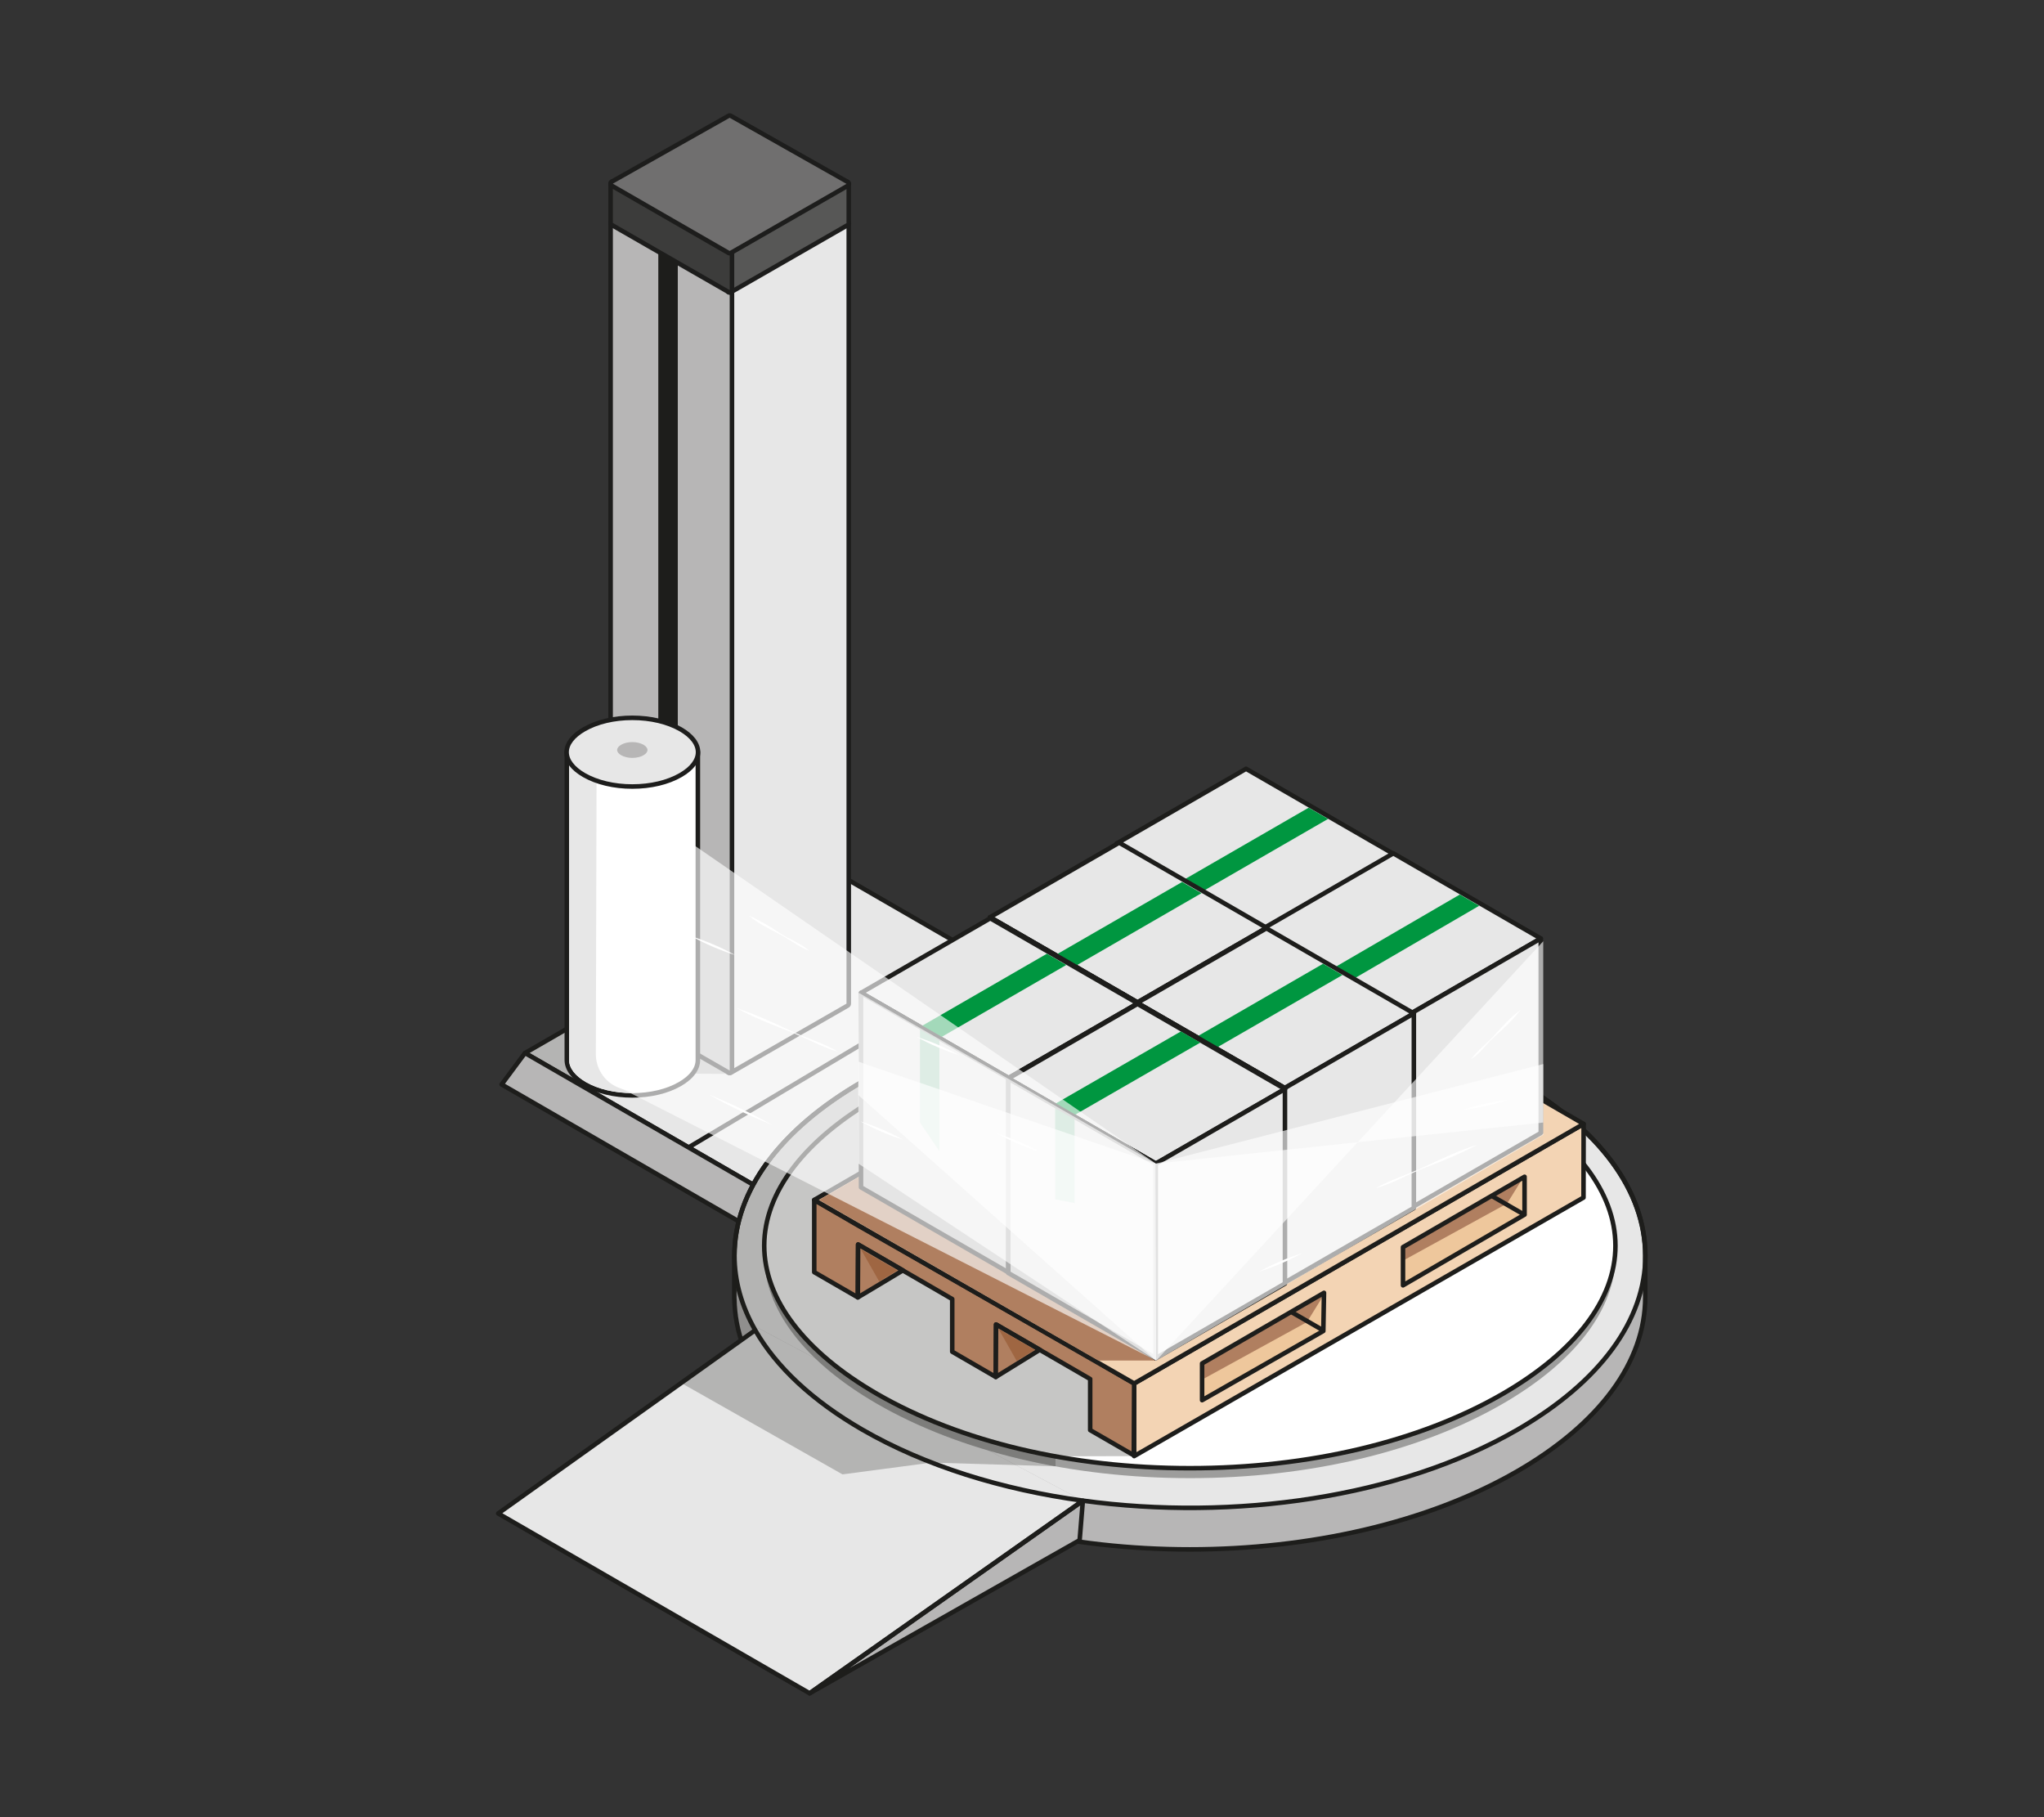   <!--?xml version="1.0" encoding="UTF-8"?--><svg xmlns="http://www.w3.org/2000/svg" xmlns:xlink="http://www.w3.org/1999/xlink" viewBox="0 0 450 400"><rect x="0" y="0" width="450" height="400" fill="#333333" stroke="none"/><defs><clipPath id="clippath"><path d="m153.14,165.55v67.77h0s0,0,0,0c0,1.75-1.31,3.47-3.7,4.85-2.71,1.56-6.34,2.43-10.22,2.43s-7.52-.86-10.23-2.43c-2.38-1.38-3.7-3.1-3.7-4.85v-67.77h27.85Z" fill="none" stroke-width="0"></path></clipPath></defs><g isolation="isolate"><g id="Mellandel"><polygon points="115.6 231.79 235.65 301.08 304.22 261.49 184.17 192.2 115.6 231.79" fill="#e7e7e7" stroke="#1d1d1b" stroke-linejoin="round"></polygon><polygon points="110.44 238.71 230.45 308 235.63 301.08 115.58 231.79 110.44 238.71" fill="#b7b6b6" stroke="#1d1d1b" stroke-linejoin="round"></polygon><line x1="219.34" y1="212.16" x2="151.59" y2="252.57" fill="none" stroke="#1d1d1b" stroke-linejoin="round"></line></g><g id="Plattan"><path d="m163.1,276.4c3.33-10.83,12.52-20.96,26.75-29.17,19.9-11.51,46.02-17.23,72.1-17.23s52.23,5.72,72.1,17.23c14.22,8.21,23.42,18.32,26.75,29.17h1.42v9.09s0,.03,0,.05c0,14.21-10.01,27.82-28.17,38.31-39.74,22.94-104.41,22.94-144.21,0-17.96-10.37-27.93-23.81-28.15-37.89h-.02s0-9.56,0-9.56h1.41Z" fill="#b7b6b6" stroke-width="0"></path><path d="m161.69,276.37c0,5.63,1.55,11.16,4.57,16.44l.76-.44,71.38,37.97h.01c33.29,4.53,69.77-.68,95.65-15.62,18.17-10.48,28.17-24.1,28.17-38.31,0-14.23-10.01-27.82-28.17-38.3-19.86-11.51-45.99-17.22-72.1-17.22-26.08,0-52.21,5.72-72.1,17.22-18.15,10.48-28.16,24.07-28.16,38.27Z" fill="#e7e7e7" stroke-width="0"></path><path d="m161.68,276.38c0-14.21,10.01-27.79,28.16-38.27,19.9-11.51,46.02-17.23,72.1-17.23,26.12,0,52.23,5.72,72.1,17.23,18.15,10.47,28.16,24.06,28.17,38.29h0v9.09s0,.03,0,.05c0,14.21-10.01,27.82-28.17,38.31-39.74,22.94-104.41,22.94-144.21,0-17.96-10.37-27.93-23.81-28.15-37.89h-.02s0-9.56,0-9.56h0s0-.01,0-.02Z" fill="none" stroke="#1d1d1b" stroke-linecap="round" stroke-linejoin="round"></path><path d="m166.25,292.81c4.61,8.08,12.61,15.57,23.6,21.91,13.86,7.99,30.75,13.19,48.54,15.62l-71.38-37.97-.76.44Z" fill="#e7e7e7" stroke-width="0"></path><path d="m261.95,227.45c26.17,0,50.61,5.81,68.81,16.35,16.06,9.26,24.89,20.84,24.89,32.62,0,11.77-8.84,23.35-24.88,32.62-18.24,10.53-42.67,16.33-68.8,16.33s-50.58-5.8-68.84-16.33c-16.04-9.26-24.88-20.86-24.88-32.65,0-11.75,8.84-23.32,24.88-32.58,18.24-10.55,42.67-16.35,68.82-16.35" fill="#9d9d9c" stroke-width="0"></path><path d="m261.95,225.26c26.17,0,50.61,5.81,68.81,16.35,16.06,9.26,24.89,20.84,24.89,32.62s-8.84,23.35-24.88,32.62c-18.24,10.53-42.67,16.33-68.8,16.33s-50.58-5.8-68.84-16.33c-16.04-9.26-24.88-20.86-24.88-32.65,0-11.75,8.84-23.32,24.88-32.58,18.24-10.55,42.67-16.35,68.82-16.35" fill="#fff" stroke="#1d1d1b" stroke-miterlimit="10"></path><path d="m270.55,272.95c.68,0,1.31.15,1.78.42.42.24.64.54.64.84,0,.3-.23.6-.64.84-.47.27-1.1.42-1.78.42s-1.31-.15-1.78-.42c-.41-.24-.64-.54-.64-.84,0-.3.23-.6.64-.84.47-.27,1.1-.42,1.78-.42" fill="#b7b6b6" stroke-width="0"></path><path d="m261.97,277.9c.68,0,1.31.15,1.78.42.42.24.64.54.64.84s-.23.6-.64.84c-.47.27-1.1.42-1.78.42s-1.31-.15-1.78-.42c-.41-.24-.64-.54-.64-.84s.23-.6.64-.84c.47-.27,1.1-.42,1.78-.42" fill="#b7b6b6" stroke-width="0"></path><path d="m261.97,268c.68,0,1.31.15,1.78.42.42.24.64.54.64.84,0,.3-.23.6-.64.84-.47.27-1.1.42-1.78.42s-1.31-.15-1.78-.42c-.41-.24-.64-.54-.64-.84,0-.3.23-.6.64-.84.47-.27,1.1-.42,1.78-.42" fill="#b7b6b6" stroke-width="0"></path><path d="m253.4,272.95c.68,0,1.31.15,1.78.42.42.24.64.54.64.84,0,.3-.23.6-.64.84-.47.27-1.1.42-1.78.42s-1.31-.15-1.78-.42c-.41-.24-.64-.54-.64-.84,0-.3.23-.6.64-.84.47-.27,1.1-.42,1.78-.42" fill="#b7b6b6" stroke-width="0"></path></g><g id="Ramp"><path d="m109.68,333.14l68.58,39.59,60.13-42.39c-17.79-2.43-34.68-7.63-48.54-15.62-10.98-6.34-18.99-13.83-23.6-21.91l-56.58,40.33Z" fill="#e7e7e7" stroke-width="0"></path><polygon points="238.4 330.34 237.69 339.02 178.25 372.73 238.4 330.34" fill="#b7b6b6" stroke="#1d1d1b" stroke-linejoin="round"></polygon><polyline points="166.25 292.81 109.68 333.14 178.25 372.73 238.39 330.34" fill="none" stroke="#1d1d1b" stroke-linejoin="round"></polyline><path d="m189.87,238.1c19.9-11.51,46.02-17.22,72.1-17.22s52.24,5.72,72.1,17.22c18.17,10.48,28.17,24.07,28.17,38.3,0,14.21-10.01,27.83-28.17,38.31-25.88,14.95-62.37,20.16-95.65,15.62h-.01c-17.79-2.43-34.68-7.63-48.54-15.62-10.98-6.34-18.99-13.83-23.6-21.91-3.01-5.28-4.57-10.81-4.57-16.44,0-14.2,10.01-27.79,28.16-38.27Z" fill="none" stroke="#1d1d1b" stroke-miterlimit="10"></path></g><g id="Pelaren"><polygon points="130.65 236.24 160.64 236.39 134.93 220.88 115.6 231.79 127.32 238.56 130.65 236.24" fill="#1d1d1b" mix-blend-mode="multiply" opacity=".25" stroke-width="0"></polygon><path d="m160.64,236.19c-.09,0-.17-.02-.25-.07-.15-.09-.25-.25-.25-.43V63.89c0-.18.1-.34.25-.43l25.72-14.77c.08-.04.16-.07.25-.07s.17.02.25.07c.15.09.25.25.25.43v171.8c0,.18-.1.34-.25.43l-25.72,14.77c-.08.04-.16.07-.25.07Z" fill="#e7e7e7" stroke-width="0"></path><path d="m186.36,49.12v171.8l-25.72,14.77V63.89l25.72-14.77m0-1c-.17,0-.34.04-.5.13l-25.72,14.77c-.31.18-.5.51-.5.87v171.8c0,.36.19.69.5.87.15.09.33.13.5.13s.34-.04.5-.13l25.72-14.77c.31-.18.5-.51.5-.87V49.12c0-.36-.19-.69-.5-.87-.15-.09-.33-.13-.5-.13h0Z" fill="#1d1d1c" stroke-width="0"></path><path d="m160.64,236.15c-.09,0-.17-.02-.25-.07l-25.72-14.77c-.16-.09-.25-.25-.25-.43V49.08c0-.18.1-.34.25-.43.08-.04.16-.07.25-.07s.17.02.25.07l25.72,14.77c.16.09.25.25.25.43v171.8c0,.18-.1.34-.25.43-.08.04-.16.07-.25.07Z" fill="#b7b6b6" stroke-width="0"></path><path d="m134.93,49.08l25.72,14.77v171.8l-25.72-14.77V49.08m0-1c-.17,0-.35.04-.5.13-.31.18-.5.51-.5.87v171.8c0,.36.19.69.5.87l25.72,14.77c.15.09.33.13.5.13s.35-.04.5-.13c.31-.18.5-.51.5-.87V63.86c0-.36-.19-.69-.5-.87l-25.72-14.77c-.15-.09-.33-.13-.5-.13h0Z" fill="#1d1d1c" stroke-width="0"></path><path d="m160.64,64.39c-.09,0-.17-.02-.25-.07-.15-.09-.25-.25-.25-.43v-8.65c0-.18.1-.34.25-.43l25.72-14.77c.08-.04.16-.07.25-.07s.17.02.25.07c.15.09.25.25.25.43v8.65c0,.18-.1.34-.25.43l-25.72,14.77c-.08.04-.16.07-.25.07Z" fill="#575756" stroke-width="0"></path><path d="m186.36,40.47v8.65l-25.72,14.77v-8.65l25.72-14.77m0-1c-.17,0-.34.04-.5.13l-25.72,14.77c-.31.18-.5.51-.5.87v8.65c0,.36.19.69.5.87.15.09.33.13.5.13s.34-.04.5-.13l25.72-14.77c.31-.18.5-.51.5-.87v-8.65c0-.36-.19-.69-.5-.87-.15-.09-.33-.13-.5-.13h0Z" fill="#1d1d1c" stroke-width="0"></path><path d="m160.64,64.35c-.09,0-.17-.02-.25-.07l-25.72-14.77c-.16-.09-.25-.25-.25-.43v-8.65c0-.18.1-.34.25-.43.08-.04.16-.07.25-.07s.17.02.25.07l25.72,14.77c.16.09.25.25.25.43v8.65c0,.18-.1.34-.25.43-.08.04-.16.07-.25.07Z" fill="#3c3c3b" stroke-width="0"></path><path d="m134.93,40.43l25.72,14.77v8.65l-25.72-14.77v-8.65m0-1c-.17,0-.35.04-.5.13-.31.18-.5.51-.5.87v8.65c0,.36.19.69.5.87l25.72,14.77c.15.09.33.13.5.13s.35-.04.5-.13c.31-.18.5-.51.5-.87v-8.65c0-.36-.19-.69-.5-.87l-25.72-14.77c-.15-.09-.33-.13-.5-.13h0Z" fill="#1d1d1c" stroke-width="0"></path><path d="m160.64,55.74c-.09,0-.17-.02-.25-.07l-25.72-14.81c-.16-.09-.25-.26-.25-.44s.1-.34.25-.43l25.72-14.5c.08-.04.16-.06.25-.06s.17.02.25.06l25.72,14.54c.16.09.25.25.25.43,0,.18-.1.35-.25.44l-25.72,14.77c-.08.04-.16.07-.25.07Z" fill="#706f6f" stroke-width="0"></path><path d="m160.64,25.93l25.72,14.54-25.72,14.77-25.72-14.81,25.72-14.5m0-1c-.17,0-.34.04-.49.13l-25.72,14.5c-.31.18-.51.51-.51.87,0,.36.19.69.5.87l25.72,14.81c.15.09.33.13.5.13s.34-.04.5-.13l25.72-14.77c.31-.18.5-.51.5-.87,0-.36-.2-.69-.51-.87l-25.72-14.54c-.15-.09-.32-.13-.49-.13h0Z" fill="#1d1d1c" stroke-width="0"></path><polygon points="149.22 229.47 144.93 227.04 144.93 55.24 149.22 57.68 149.22 229.47" fill="#1d1d1b" stroke-width="0"></polygon><path d="m139.21,241.12c-3.97,0-7.69-.89-10.48-2.49-2.55-1.47-3.95-3.35-3.95-5.29v-67.77c0-.28.22-.5.5-.5h27.85c.28,0,.5.22.5.5v67.77c0,1.94-1.4,3.82-3.95,5.29-2.79,1.61-6.51,2.49-10.47,2.49Z" fill="#fff" stroke-width="0"></path><path d="m153.14,165.57v67.77h0s0,0,0,0c0,1.75-1.31,3.47-3.7,4.85-2.71,1.56-6.34,2.43-10.22,2.43s-7.52-.86-10.23-2.43c-2.38-1.38-3.7-3.1-3.7-4.85v-67.77h27.85m0-1h-27.85c-.55,0-1,.45-1,1v67.77c0,2.12,1.49,4.16,4.2,5.72,2.86,1.65,6.68,2.56,10.73,2.56s7.86-.91,10.72-2.56c2.71-1.56,4.2-3.59,4.2-5.71,0,0,0-.02,0-.03v-67.75c0-.27-.11-.52-.29-.71-.19-.19-.44-.29-.71-.29h0Z" fill="#1d1d1b" stroke-width="0"></path><g clip-path="url(#clippath)"><path d="m131.35,166.63l-.17,65.41c0,3.51,2.29,6.61,5.66,7.61l3.25.97-36.31,1.52-.29-7.74v-67.77h27.85Z" fill="#e7e7e7" stroke-width="0"></path></g><path d="m139.21,158.01c4.04,0,7.82.9,10.63,2.52,2.48,1.43,3.84,3.22,3.84,5.04s-1.36,3.61-3.84,5.04c-2.82,1.63-6.59,2.52-10.63,2.52s-7.81-.9-10.63-2.52c-2.48-1.43-3.84-3.22-3.84-5.04s1.36-3.6,3.84-5.03c2.82-1.63,6.59-2.53,10.63-2.53" fill="#e7e7e7" stroke="#1d1d1c" stroke-linejoin="round"></path><path d="m139.21,163.35c.93,0,1.8.21,2.45.58.57.33.89.74.89,1.16,0,.42-.31.83-.89,1.16-.65.37-1.52.58-2.45.58s-1.8-.21-2.45-.58c-.57-.33-.89-.74-.89-1.16,0-.42.31-.83.89-1.16.65-.38,1.52-.58,2.45-.58" fill="#b7b6b6" stroke-width="0"></path></g><g id="Låda_2"><path d="m163.44,295.16l-1.75-9.2v-12.42s1.69-14.22,12.52-23.74c6.92-5.96,15.65-11.69,15.65-11.69l30.4,5.08,128.38,20.42-98.93,56.91-17.33.05v2.19s-27.29-.81-27.29-.81l-19.61,2.59-35.3-20,13.27-9.38Z" fill="#1d1d1b" mix-blend-mode="multiply" opacity=".25" stroke-width="0"></path><polygon points="337.22 255.66 260.93 298.9 261.03 313.28 337.22 268.08 337.22 255.66" fill="#eec79c" stroke="#1d1d1b" stroke-linejoin="round"></polygon><polygon points="263.08 300.53 263.11 304.53 287.73 291.02 292.28 283.67 263.08 300.53" fill="#b07f60" stroke-width="0"></polygon><polygon points="307.14 274.43 307.18 278.43 331.79 264.92 336.35 257.56 307.14 274.43" fill="#b07f60" stroke-width="0"></polygon><path d="m249.69,304.53v15.99l98.93-56.91.02-12.11h0v-4.1l-98.96,57.14Zm14.96,3.68v-8.09l26.84-15.54-.15,8.4-26.69,15.23Zm71-40.85l-26.77,15.57v-8.41s26.76-15.49,26.76-15.49v8.34Z" fill="#f3d4b4" stroke="#1d1d1b" stroke-linejoin="round"></path><polygon points="249.69 304.53 249.61 320.34 240.01 314.8 240.01 303.55 219.29 291.55 219.23 303.1 209.64 297.54 209.64 285.95 188.92 273.94 188.86 285.58 179.26 280.03 179.26 264.14 188.94 269.77 240.01 298.9 249.69 304.53" fill="#b07f60" stroke="#1d1d1b" stroke-linejoin="round"></polygon><polygon points="188.92 273.94 188.86 285.58 198.77 279.64 188.92 273.94" fill="#b07f60" stroke="#1d1d1b" stroke-linejoin="round"></polygon><polygon points="219.29 291.55 219.23 303.1 228.91 297.12 219.29 291.55" fill="#b07f60" stroke="#1d1d1b" stroke-linejoin="round"></polygon><polygon points="348.65 247.4 249.69 304.53 179.26 264.13 278.49 206.78 348.65 247.4" fill="#f3d4b4" stroke="#1d1d1b" stroke-linejoin="round"></polygon><line x1="328.39" y1="263.23" x2="335.53" y2="267.35" fill="none" stroke="#1d1d1b" stroke-linejoin="round"></line><line x1="284.13" y1="288.7" x2="291.27" y2="292.82" fill="none" stroke="#1d1d1b" stroke-linejoin="round"></line><polygon points="219.84 292.53 223.83 299.56 227.82 297.12 219.84 292.53" fill="#9f6642" stroke-width="0"></polygon><polygon points="189.56 275.04 193.56 282.07 197.55 279.63 189.56 275.04" fill="#9f6642" stroke-width="0"></polygon><polygon points="241.81 299.49 254.53 299.49 193.56 256.49 180.34 264.14 241.81 299.49" fill="#b07f60" stroke-width="0"></polygon><polygon points="278.36 204.39 245.89 185.65 274.33 169.23 306.8 187.97 278.36 204.39" fill="#e7e7e7" stroke="#1d1d1b" stroke-linejoin="round"></polygon><polygon points="245.88 228.45 278.35 247.2 278.35 204.38 245.88 185.64 245.88 228.45" fill="#e7e7e7" stroke="#1d1d1b" stroke-linejoin="round"></polygon><path d="m269.75,230.9l6.3,3.64v8.7s-6.3-3.64-6.3-3.64v-8.7Zm5.87,3.88l-5.45-3.15v7.72s5.45,3.15,5.45,3.15v-7.72Z" fill="#009640" stroke-width="0"></path><polygon points="273.99 234.68 274.74 238.36 274.12 238 274.12 240.07 273.86 239.92 273.86 237.85 273.24 237.49 273.99 234.68" fill="#009640" stroke-width="0"></polygon><polygon points="271.06 236.23 271.81 233.43 272.57 237.1 271.94 236.74 271.94 238.81 271.69 238.66 271.69 236.59 271.06 236.23" fill="#009640" stroke-width="0"></polygon><polygon points="271.06 239.15 274.75 241.27 274.75 240.85 271.06 238.72 271.06 239.15" fill="#009640" stroke-width="0"></polygon><path d="m261.99,226.42l6.3,3.64v8.7s-6.3-3.64-6.3-3.64v-8.7Zm5.88,3.88l-5.45-3.15v7.72s5.45,3.15,5.45,3.15v-7.72Z" fill="#009640" stroke-width="0"></path><polygon points="263.12 234.56 264.8 235.53 264.8 235.11 263.12 234.14 263.12 234.56" fill="#009640" stroke-width="0"></polygon><path d="m263.96,233.18h0c.5.29.9-.02.9-.68v-2.99s-1.8-1.04-1.8-1.04v2.99c0,.66.4,1.43.9,1.72Z" fill="#009640" stroke-width="0"></path><polygon points="263.75 234.92 264.17 235.17 264.17 232.81 263.75 232.57 263.75 234.92" fill="#009640" stroke-width="0"></polygon><path d="m265.36,235.28l.62.36v-1.21c-.41-.4-.69-1.01-.69-1.51v-3.3s2.06,1.19,2.06,1.19v3.3c0,.51-.28.79-.68.72v1.21s.62.36.62.36v.72s-1.93-1.12-1.93-1.12v-.72Zm1.67,1.27l-.62-.36v-1.74l.1.03c.35.1.59-.11.59-.52v-3s-1.54-.89-1.54-.89v3c0,.41.24.9.59,1.2l.1.08v1.74s-.62-.36-.62-.36v.12s1.42.82,1.42.82v-.12Z" fill="#009640" stroke-width="0"></path><path d="m254.23,221.94l6.3,3.64v8.7s-6.3-3.64-6.3-3.64v-8.7Zm5.88,3.88l-5.45-3.15v7.72s5.45,3.15,5.45,3.15v-7.72Z" fill="#009640" stroke-width="0"></path><path d="m257.9,231.79h0c.24.14.43.17.55.08.13-.09.18-.3.16-.63l-.39-.18c.01.13,0,.3-.06.34-.05.03-.13.01-.26-.06h0c-.13-.08-.22-.15-.26-.22-.04-.07-.06-.18-.06-.32v-3.27s-.39-.22-.39-.22v3.27c0,.27.05.49.17.69.12.21.3.38.54.52Z" fill="#009640" stroke-width="0"></path><path d="m255.1,226.12c.19-1.22,1.14-1.69,2.28-1.03,1.14.66,2.09,2.22,2.28,3.66l-4.56-2.63Z" fill="#009640" stroke-width="0"></path><polygon points="258.85 214.18 263.13 220.47 263.13 195.62 258.85 193.16 258.85 214.18" fill="#009640" stroke-width="0"></polygon><polygon points="278.35 247.21 306.79 230.78 306.79 187.97 278.35 204.39 278.35 247.21" fill="#b7b6b6" stroke="#1d1d1b" stroke-linejoin="round"></polygon><polygon points="293.41 211.47 303.9 205.41 303.9 193.3 293.41 199.36 293.41 211.47" fill="#e7e7e7" stroke-width="0"></polygon><polygon points="264.45 196.39 260.17 193.92 288.11 177.79 292.38 180.26 264.45 196.39" fill="#009640" stroke-width="0"></polygon><line x1="245.89" y1="185.65" x2="278.36" y2="204.39" fill="none" stroke="#1d1d1b" stroke-miterlimit="10"></line><polygon points="310.78 223 278.31 204.26 306.75 187.84 339.22 206.58 310.78 223" fill="#e7e7e7" stroke="#1d1d1b" stroke-linejoin="round"></polygon><polygon points="278.3 247.07 310.77 265.81 310.77 222.99 278.3 204.25 278.3 247.07" fill="#e7e7e7" stroke="#1d1d1b" stroke-linejoin="round"></polygon><path d="m302.17,249.51l6.3,3.64v8.7s-6.3-3.64-6.3-3.64v-8.7Zm5.87,3.88l-5.45-3.15v7.72s5.45,3.15,5.45,3.15v-7.72Z" fill="#009640" stroke-width="0"></path><polygon points="306.41 253.3 307.16 256.98 306.54 256.62 306.54 258.68 306.28 258.53 306.28 256.46 305.66 256.11 306.41 253.3" fill="#009640" stroke-width="0"></polygon><polygon points="303.48 254.85 304.23 252.04 304.98 255.72 304.36 255.36 304.36 257.43 304.1 257.28 304.1 255.21 303.48 254.85" fill="#009640" stroke-width="0"></polygon><polygon points="303.48 257.76 307.16 259.89 307.16 259.47 303.48 257.34 303.48 257.76" fill="#009640" stroke-width="0"></polygon><path d="m294.41,245.03l6.3,3.64v8.7s-6.3-3.64-6.3-3.64v-8.7Zm5.88,3.88l-5.45-3.15v7.72s5.45,3.15,5.45,3.15v-7.72Z" fill="#009640" stroke-width="0"></path><polygon points="295.54 253.18 297.21 254.15 297.21 253.72 295.54 252.75 295.54 253.18" fill="#009640" stroke-width="0"></polygon><path d="m296.38,251.8h0c.5.29.9-.02.9-.68v-2.99s-1.8-1.04-1.8-1.04v2.99c0,.66.4,1.43.9,1.72Z" fill="#009640" stroke-width="0"></path><polygon points="296.16 253.54 296.59 253.78 296.59 251.43 296.16 251.18 296.16 253.54" fill="#009640" stroke-width="0"></polygon><path d="m297.77,253.9l.62.36v-1.21c-.41-.4-.69-1.01-.69-1.51v-3.3s2.06,1.19,2.06,1.19v3.3c0,.51-.28.79-.68.72v1.21s.62.36.62.36v.72s-1.93-1.12-1.93-1.12v-.72Zm1.67,1.27l-.62-.36v-1.74l.1.03c.35.1.59-.11.59-.52v-3s-1.54-.89-1.54-.89v3c0,.41.24.9.59,1.2l.1.08v1.74s-.62-.36-.62-.36v.12l1.42.82v-.12Z" fill="#009640" stroke-width="0"></path><path d="m286.65,240.55l6.3,3.64v8.7s-6.3-3.64-6.3-3.64v-8.7Zm5.88,3.88l-5.45-3.15v7.72s5.45,3.15,5.45,3.15v-7.72Z" fill="#009640" stroke-width="0"></path><path d="m290.31,250.41h0c.24.14.43.17.55.08.13-.09.18-.3.16-.63l-.39-.18c.01.13,0,.3-.06.34-.05.03-.13.01-.26-.06h0c-.13-.08-.22-.15-.26-.22-.04-.07-.06-.18-.06-.32v-3.27s-.39-.22-.39-.22v3.27c0,.27.05.49.17.69.12.21.3.38.54.52Z" fill="#009640" stroke-width="0"></path><path d="m287.52,244.74c.19-1.22,1.14-1.69,2.28-1.03,1.14.66,2.09,2.22,2.28,3.66l-4.56-2.63Z" fill="#009640" stroke-width="0"></path><polygon points="294.15 233.76 298.42 240.06 298.42 215.21 294.15 212.74 294.15 233.76" fill="#009640" stroke-width="0"></polygon><polygon points="310.77 265.82 339.21 249.4 339.21 206.58 310.77 223.01 310.77 265.82" fill="#e7e7e7" stroke="#1d1d1b" stroke-linejoin="round"></polygon><polygon points="298.43 215.22 294.16 212.75 321.38 196.91 325.65 199.38 298.43 215.22" fill="#009640" stroke-width="0"></polygon><line x1="278.31" y1="204.26" x2="310.78" y2="223" fill="none" stroke="#1d1d1b" stroke-miterlimit="10"></line><polygon points="250.42 220.65 217.95 201.91 246.39 185.49 278.86 204.23 250.42 220.65" fill="#e7e7e7" stroke="#1d1d1b" stroke-linejoin="round"></polygon><polygon points="217.94 244.72 250.41 263.46 250.41 220.64 217.94 201.9 217.94 244.72" fill="#e7e7e7" stroke="#1d1d1b" stroke-linejoin="round"></polygon><path d="m241.81,247.16l6.3,3.64v8.7s-6.3-3.64-6.3-3.64v-8.7Zm5.87,3.88l-5.45-3.15v7.72s5.45,3.15,5.45,3.15v-7.72Z" fill="#009640" stroke-width="0"></path><polygon points="246.05 250.95 246.81 254.63 246.18 254.27 246.18 256.33 245.92 256.18 245.92 254.11 245.3 253.76 246.05 250.95" fill="#009640" stroke-width="0"></polygon><polygon points="243.12 252.5 243.87 249.69 244.63 253.37 244 253.01 244 255.08 243.75 254.93 243.75 252.86 243.12 252.5" fill="#009640" stroke-width="0"></polygon><polygon points="243.12 255.41 246.81 257.54 246.81 257.12 243.12 254.99 243.12 255.41" fill="#009640" stroke-width="0"></polygon><path d="m234.05,242.68l6.3,3.64v8.7s-6.3-3.64-6.3-3.64v-8.7Zm5.88,3.88l-5.45-3.15v7.72s5.45,3.15,5.45,3.15v-7.72Z" fill="#009640" stroke-width="0"></path><polygon points="235.18 250.83 236.86 251.8 236.86 251.37 235.18 250.4 235.18 250.83" fill="#009640" stroke-width="0"></polygon><path d="m236.02,249.45h0c.5.29.9-.02.9-.68v-2.99s-1.8-1.04-1.8-1.04v2.99c0,.66.4,1.43.9,1.72Z" fill="#009640" stroke-width="0"></path><polygon points="235.81 251.19 236.23 251.43 236.23 249.08 235.81 248.83 235.81 251.19" fill="#009640" stroke-width="0"></polygon><path d="m237.42,251.55l.62.36v-1.21c-.41-.4-.69-1.01-.69-1.51v-3.3s2.06,1.19,2.06,1.19v3.3c0,.51-.28.79-.68.72v1.21s.62.36.62.36v.72s-1.93-1.12-1.93-1.12v-.72Zm1.67,1.27l-.62-.36v-1.74l.1.03c.35.1.59-.11.59-.52v-3s-1.54-.89-1.54-.89v3c0,.41.24.9.59,1.2l.1.08v1.74s-.62-.36-.62-.36v.12s1.42.82,1.42.82v-.12Z" fill="#009640" stroke-width="0"></path><path d="m226.29,238.2l6.3,3.64v8.7s-6.3-3.64-6.3-3.64v-8.7Zm5.88,3.88l-5.45-3.15v7.72s5.45,3.15,5.45,3.15v-7.72Z" fill="#009640" stroke-width="0"></path><path d="m229.96,248.06h0c.24.14.43.17.55.08.13-.09.18-.3.16-.63l-.39-.18c.01.13,0,.3-.06.34-.05.03-.13.01-.26-.06h0c-.13-.08-.22-.15-.26-.22-.04-.07-.06-.18-.06-.32v-3.27s-.39-.22-.39-.22v3.27c0,.27.05.49.17.69.12.21.3.38.54.52Z" fill="#009640" stroke-width="0"></path><path d="m227.16,242.39c.19-1.22,1.14-1.69,2.28-1.03,1.14.66,2.09,2.22,2.28,3.66l-4.56-2.63Z" fill="#009640" stroke-width="0"></path><polygon points="235.32 233.01 239.59 239.31 239.59 214.46 235.32 211.99 235.32 233.01" fill="#009640" stroke-width="0"></polygon><polygon points="250.41 263.47 278.85 247.05 278.85 204.23 250.41 220.66 250.41 263.47" fill="#b7b6b6" stroke="#1d1d1b" stroke-linejoin="round"></polygon><polygon points="265.47 227.73 275.96 221.68 275.96 209.57 265.47 215.62 265.47 227.73" fill="#e7e7e7" stroke-width="0"></polygon><polygon points="236.58 212.74 232.3 210.27 260.24 194.15 264.51 196.61 236.58 212.74" fill="#009640" stroke-width="0"></polygon><line x1="217.95" y1="201.91" x2="250.42" y2="220.65" fill="none" stroke="#1d1d1b" stroke-miterlimit="10"></line><polygon points="282.84 239.5 250.37 220.76 278.81 204.34 311.28 223.08 282.84 239.5" fill="#e7e7e7" stroke="#1d1d1b" stroke-linejoin="round"></polygon><polygon points="250.36 263.57 282.83 282.31 282.83 239.49 250.36 220.75 250.36 263.57" fill="#e7e7e7" stroke="#1d1d1b" stroke-linejoin="round"></polygon><path d="m274.23,266.01l6.3,3.64v8.7s-6.3-3.64-6.3-3.64v-8.7Zm5.87,3.88l-5.45-3.15v7.72s5.45,3.15,5.45,3.15v-7.72Z" fill="#009640" stroke-width="0"></path><polygon points="278.47 269.8 279.23 273.48 278.6 273.12 278.6 275.18 278.34 275.03 278.34 272.96 277.72 272.61 278.47 269.8" fill="#009640" stroke-width="0"></polygon><polygon points="275.54 271.35 276.29 268.54 277.05 272.22 276.42 271.86 276.42 273.93 276.17 273.78 276.17 271.71 275.54 271.35" fill="#009640" stroke-width="0"></polygon><polygon points="275.54 274.26 279.23 276.39 279.23 275.97 275.54 273.84 275.54 274.26" fill="#009640" stroke-width="0"></polygon><path d="m266.47,261.53l6.3,3.64v8.7s-6.3-3.64-6.3-3.64v-8.7Zm5.88,3.88l-5.45-3.15v7.72s5.45,3.15,5.45,3.15v-7.72Z" fill="#009640" stroke-width="0"></path><polygon points="267.6 269.68 269.28 270.65 269.28 270.22 267.6 269.25 267.6 269.68" fill="#009640" stroke-width="0"></polygon><path d="m268.44,268.3h0c.5.29.9-.02.9-.68v-2.99s-1.8-1.04-1.8-1.04v2.99c0,.66.4,1.43.9,1.72Z" fill="#009640" stroke-width="0"></path><polygon points="268.23 270.04 268.65 270.28 268.65 267.93 268.23 267.68 268.23 270.04" fill="#009640" stroke-width="0"></polygon><path d="m269.84,270.4l.62.36v-1.21c-.41-.4-.69-1.01-.69-1.51v-3.3s2.06,1.19,2.06,1.19v3.3c0,.51-.28.79-.68.72v1.21s.62.36.62.36v.72s-1.93-1.12-1.93-1.12v-.72Zm1.67,1.27l-.62-.36v-1.74l.1.03c.35.1.59-.11.59-.52v-3s-1.54-.89-1.54-.89v3c0,.41.24.9.59,1.2l.1.08v1.74s-.62-.36-.62-.36v.12s1.42.82,1.42.82v-.12Z" fill="#009640" stroke-width="0"></path><path d="m258.71,257.05l6.3,3.64v8.7s-6.3-3.64-6.3-3.64v-8.7Zm5.88,3.88l-5.45-3.15v7.72s5.45,3.15,5.45,3.15v-7.72Z" fill="#009640" stroke-width="0"></path><path d="m262.38,266.91h0c.24.14.43.17.55.08.13-.09.18-.3.16-.63l-.39-.18c.01.13,0,.3-.06.34-.05.03-.13.01-.26-.06h0c-.13-.08-.22-.15-.26-.22-.04-.07-.06-.18-.06-.32v-3.27s-.39-.22-.39-.22v3.27c0,.27.05.49.17.69.12.21.3.38.54.52Z" fill="#009640" stroke-width="0"></path><path d="m259.58,261.24c.19-1.22,1.14-1.69,2.28-1.03,1.14.66,2.09,2.22,2.28,3.66l-4.56-2.63Z" fill="#009640" stroke-width="0"></path><polygon points="263.33 249.29 267.61 255.59 267.61 230.74 263.33 228.27 263.33 249.29" fill="#009640" stroke-width="0"></polygon><polygon points="282.83 282.32 311.27 265.9 311.27 223.08 282.83 239.51 282.83 282.32" fill="#e7e7e7" stroke="#1d1d1b" stroke-linejoin="round"></polygon><polygon points="267.61 230.75 263.34 228.28 291.27 212.15 295.55 214.62 267.61 230.75" fill="#009640" stroke-width="0"></polygon><line x1="250.37" y1="220.76" x2="282.84" y2="239.5" fill="none" stroke="#1d1d1b" stroke-miterlimit="10"></line><polygon points="222.04 237.29 189.57 218.55 218.01 202.13 250.48 220.87 222.04 237.29" fill="#e7e7e7" stroke="#1d1d1b" stroke-linejoin="round"></polygon><polygon points="189.56 261.36 222.03 280.1 222.03 237.28 189.56 218.54 189.56 261.36" fill="#b7b6b6" stroke="#1d1d1b" stroke-linejoin="round"></polygon><polygon points="202.54 247.08 206.81 253.37 206.81 228.52 202.54 226.06 202.54 247.08" fill="#007635" stroke-width="0"></polygon><polygon points="222.03 280.11 250.48 263.69 250.48 220.87 222.03 237.29 222.03 280.11" fill="#b7b6b6" stroke="#1d1d1b" stroke-linejoin="round"></polygon><polygon points="237.1 244.37 247.58 238.31 247.58 226.2 237.1 232.26 237.1 244.37" fill="#e7e7e7" stroke-width="0"></polygon><polygon points="206.82 228.53 202.54 226.07 230.47 209.94 234.75 212.41 206.82 228.53" fill="#009640" stroke-width="0"></polygon><line x1="189.57" y1="218.55" x2="222.04" y2="237.29" fill="none" stroke="#1d1d1b" stroke-miterlimit="10"></line><polygon points="254.46 256.14 221.99 237.4 250.43 220.98 282.9 239.72 254.46 256.14" fill="#e7e7e7" stroke="#1d1d1b" stroke-linejoin="round"></polygon><polygon points="221.98 280.21 254.45 298.95 254.45 256.13 221.98 237.39 221.98 280.21" fill="#b7b6b6" stroke="#1d1d1b" stroke-linejoin="round"></polygon><polygon points="232.3 263.99 236.57 264.81 236.57 245.43 232.3 242.96 232.3 263.99" fill="#007635" stroke-width="0"></polygon><polygon points="254.45 298.96 282.89 282.54 282.89 239.72 254.45 256.14 254.45 298.96" fill="#e7e7e7" stroke="#1d1d1b" stroke-linejoin="round"></polygon><polygon points="236.58 245.44 232.31 242.97 259.98 227.04 264.25 229.5 236.58 245.44" fill="#009640" stroke-width="0"></polygon><line x1="221.99" y1="237.4" x2="254.46" y2="256.14" fill="none" stroke="#1d1d1b" stroke-miterlimit="10"></line></g><g id="Sträckfilm_2"><polygon points="134.3 238.33 254.53 299.49 254.46 256.14 134.3 173.29 134.3 238.33" fill="#fff" opacity=".64" stroke-width="0"></polygon><polygon points="254.53 299.49 339.75 249.8 339.75 234.22 254.46 256.14 254.53 299.49" fill="#fff" opacity=".64" stroke-width="0"></polygon><polygon points="254.46 256.14 339.75 247.09 339.75 207.19 254.53 299.49 254.46 256.14" fill="#fff" opacity=".64" stroke-width="0"></polygon><polygon points="254.46 256.14 254.53 299.49 188.99 256.14 188.96 233.69 254.46 256.14" fill="#fff" opacity=".64" stroke-width="0"></polygon><polygon points="254.46 256.14 254.53 299.49 188.97 241.06 189.06 218.54 254.46 256.14" fill="#fff" opacity=".64" stroke-width="0"></polygon><path d="m178.11,209.27c-2.43-.9-4.38-2.61-6.68-3.73-2.24-1.15-4.67-2.38-6.55-3.97,2.36,1.01,4.56,2.31,6.68,3.73,2.06,1.46,4.74,2.26,6.55,3.97h0Z" fill="#fff" stroke-width="0"></path><path d="m169.91,247.58c-4.75-1.91-9.37-4.11-13.83-6.63,4.76,1.9,9.37,4.12,13.83,6.63h0Z" fill="#fff" stroke-width="0"></path><path d="m184.56,231.56c-3.91-1.2-7.44-3.27-11.24-4.71-3.75-1.48-7.7-3-11.14-4.96,3.85,1.32,7.58,2.95,11.24,4.71,3.61,1.8,7.75,2.88,11.14,4.96h0Z" fill="#fff" stroke-width="0"></path><path d="m198.86,250.89c-3.29-1.04-6.45-2.4-9.47-4.07,3.29,1.04,6.45,2.4,9.47,4.07h0Z" fill="#fff" stroke-width="0"></path><path d="m161.8,210.21c-3.29-1.04-6.45-2.4-9.47-4.07,3.29,1.04,6.45,2.4,9.47,4.07h0Z" fill="#fff" stroke-width="0"></path><path d="m228.9,253.54c-3.29-1.04-6.45-2.4-9.47-4.07,3.29,1.04,6.45,2.4,9.47,4.07h0Z" fill="#fff" stroke-width="0"></path><path d="m211.21,232.28c-3.29-1.04-6.45-2.4-9.47-4.07,3.29,1.04,6.45,2.4,9.47,4.07h0Z" fill="#fff" stroke-width="0"></path><path d="m323.89,233.13c1.5-2.11,3.66-3.55,5.33-5.49,1.69-1.87,3.5-3.9,5.53-5.3-1.59,2.02-3.41,3.81-5.33,5.49-1.94,1.62-3.41,3.99-5.53,5.3h0Z" fill="#fff" stroke-width="0"></path><path d="m302.85,261.55c3.56-2,7.49-3.14,11.16-4.91,3.65-1.7,7.48-3.52,11.26-4.66-3.61,1.88-7.36,3.47-11.16,4.91-3.79,1.38-7.42,3.64-11.26,4.66h0Z" fill="#fff" stroke-width="0"></path><path d="m321.9,244.36c3.28-1.08,6.63-1.83,10.06-2.24-3.28,1.08-6.63,1.83-10.06,2.24h0Z" fill="#fff" stroke-width="0"></path><path d="m277.18,279.93c3.02-1.67,6.18-3.03,9.47-4.07-3.02,1.67-6.18,3.02-9.47,4.07h0Z" fill="#fff" stroke-width="0"></path></g></g></svg>